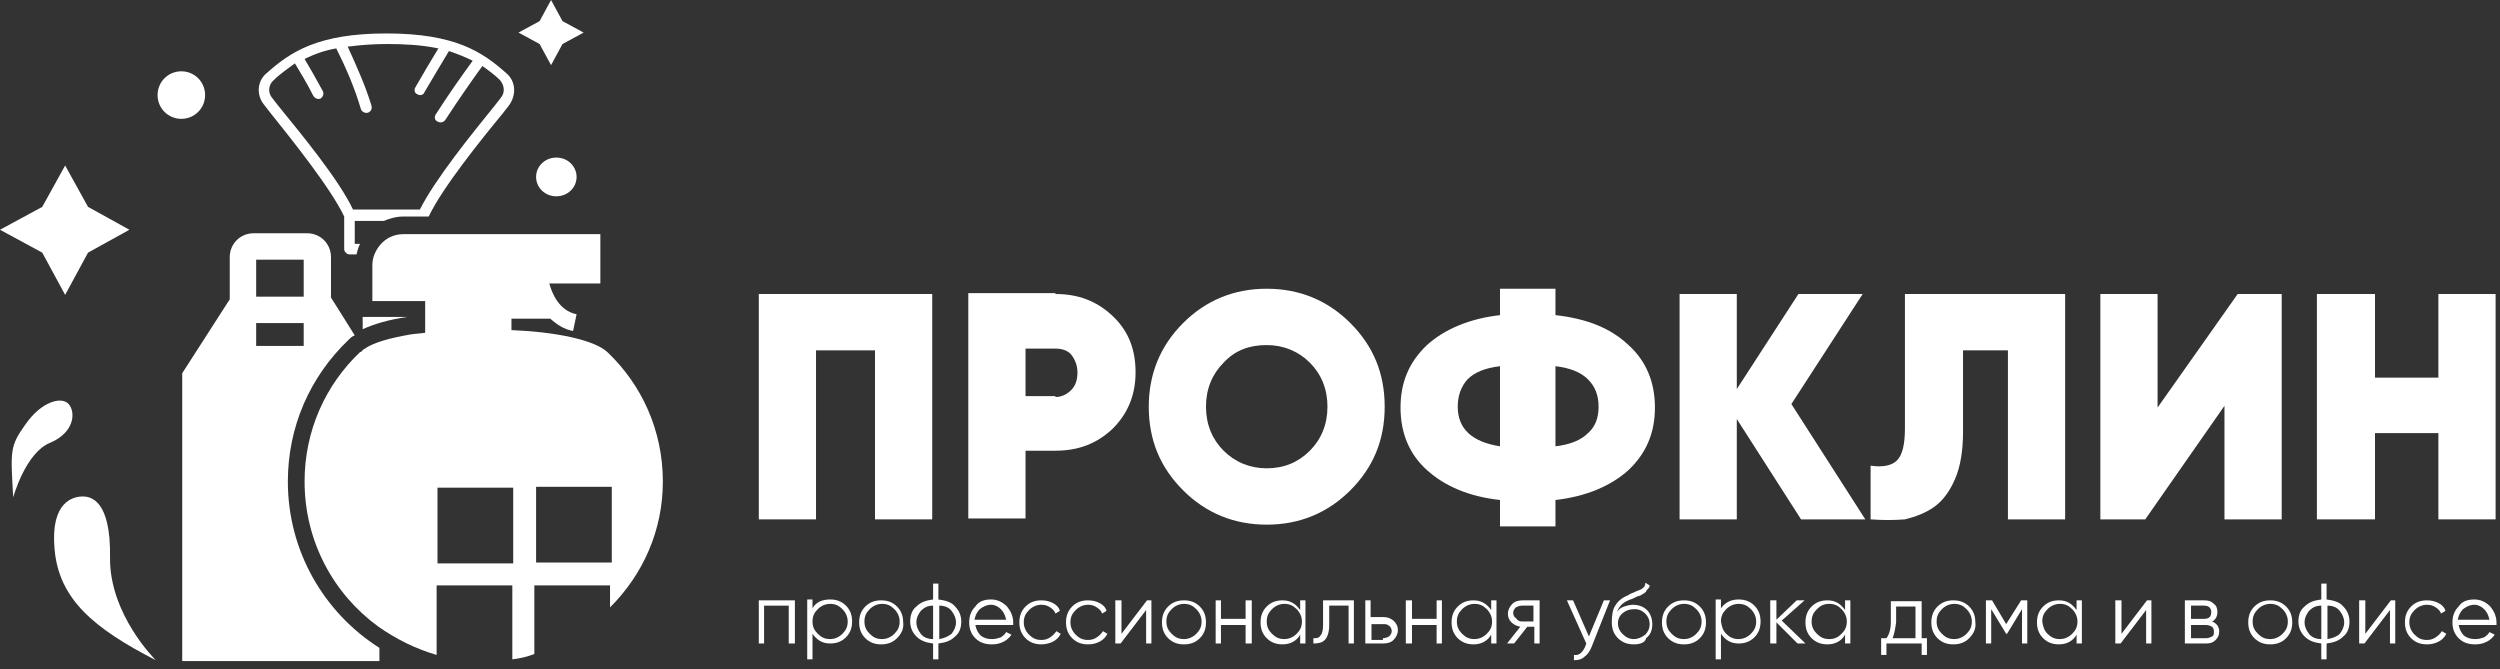 <?xml version="1.0" encoding="UTF-8"?> <svg xmlns="http://www.w3.org/2000/svg" width="284" height="76" viewBox="0 0 284 76" fill="none"><rect x="0" y="0" width="284" height="76" fill="#333333" stroke="none"/> <path d="M105.9 33.4V59H99.4V39.8H92.7V59H86.2V33.4H105.9Z" fill="white"></path> <path d="M119.9 33.4C122.5 33.4 124.6 34.2 126.4 35.9C128.2 37.6 129 39.7 129 42.3C129 44.9 128.1 47 126.4 48.7C124.6 50.4 122.5 51.2 119.9 51.2H116.5V58.9H110V33.3H119.9V33.4ZM119.9 45.1C120.6 45.1 121.2 44.8 121.7 44.3C122.2 43.8 122.4 43.1 122.4 42.3C122.4 41.5 122.1 40.8 121.7 40.3C121.3 39.8 120.6 39.6 119.9 39.6H116.5V45H119.9V45.1Z" fill="white"></path> <path d="M153.4 55.7C150.8 58.3 147.6 59.6 143.9 59.6C140.2 59.6 137 58.3 134.4 55.7C131.8 53.1 130.5 50 130.5 46.2C130.5 42.5 131.8 39.3 134.4 36.7C137 34.1 140.2 32.8 143.9 32.8C147.6 32.8 150.8 34.1 153.4 36.7C156 39.3 157.3 42.4 157.3 46.2C157.3 50 156 53.1 153.4 55.7ZM139 51.2C140.3 52.5 142 53.2 143.9 53.2C145.9 53.2 147.5 52.5 148.8 51.2C150.1 49.9 150.8 48.2 150.8 46.2C150.8 44.2 150.1 42.5 148.8 41.2C147.5 39.9 145.8 39.2 143.9 39.2C141.9 39.2 140.3 39.8 139 41.2C137.7 42.5 137 44.2 137 46.2C137 48.2 137.7 49.9 139 51.2Z" fill="white"></path> <path d="M185 39.2C187 41 188 43.4 188 46.3C188 49.2 187 51.5 185 53.4C183 55.2 180.2 56.4 176.7 56.8V59.8H170.4V56.8C166.8 56.4 164.1 55.2 162.1 53.4C160.1 51.6 159.1 49.2 159.1 46.3C159.1 43.4 160.1 41.1 162.1 39.2C164.1 37.4 166.9 36.2 170.4 35.8V32.8H176.7V35.8C180.3 36.2 183 37.3 185 39.2ZM165.6 46.2C165.6 48.7 167.2 50.2 170.4 50.7V41.6C168.7 41.8 167.5 42.3 166.7 43.1C166 43.9 165.6 44.9 165.6 46.2ZM176.7 50.7C178.4 50.5 179.6 50 180.4 49.2C181.2 48.5 181.6 47.5 181.6 46.2C181.6 44.9 181.2 43.9 180.4 43.1C179.6 42.3 178.4 41.8 176.7 41.6V50.7Z" fill="white"></path> <path d="M211.9 59H204.6L197.3 47.6V59H190.8V33.4H197.3V44.2L204.3 33.4H211.6L203.5 45.9L211.9 59Z" fill="white"></path> <path d="M212.5 59V52.9C213.9 53.1 214.9 52.9 215.5 52.3C216.1 51.7 216.4 50.5 216.4 48.7V33.4H234.6V59H228.1V39.8H223V49.1C223 51.2 222.7 53 222.1 54.4C221.5 55.8 220.7 56.9 219.7 57.6C218.7 58.3 217.6 58.7 216.4 59C215.1 59.1 213.9 59.1 212.5 59Z" fill="white"></path> <path d="M252.7 59V46.1L243.7 59H238.6V33.4H245.1V46.3L254.2 33.4H259.2V59H252.7Z" fill="white"></path> <path d="M277 33.4H283.5V59H277V49.2H269.8V59H263.2V33.4H269.8V42.9H277V33.4Z" fill="white"></path> <path d="M90.3 68.2V73.1H89.6V68.8H86.8V73.1H86.2V68.2H90.3Z" fill="white"></path> <path d="M94.3 68.1C95 68.1 95.6 68.3 96.1 68.8C96.6 69.3 96.8 69.9 96.8 70.6C96.8 71.3 96.6 71.9 96.1 72.4C95.6 72.9 95 73.1 94.3 73.1C93.4 73.1 92.8 72.7 92.3 72V74.9H91.7V68.1H92.3V69.1C92.7 68.4 93.4 68.1 94.3 68.1ZM92.9 72C93.3 72.4 93.7 72.6 94.3 72.6C94.8 72.6 95.3 72.4 95.7 72C96.1 71.6 96.3 71.2 96.3 70.6C96.3 70.1 96.1 69.6 95.7 69.2C95.3 68.8 94.9 68.6 94.3 68.6C93.8 68.6 93.3 68.8 92.9 69.2C92.5 69.6 92.3 70 92.3 70.6C92.3 71.2 92.5 71.6 92.9 72Z" fill="white"></path> <path d="M101.9 72.5C101.4 73 100.8 73.2 100.1 73.2C99.4 73.2 98.8 73 98.3 72.5C97.8 72 97.6 71.4 97.6 70.7C97.6 70 97.8 69.4 98.3 68.9C98.8 68.4 99.4 68.2 100.1 68.2C100.8 68.2 101.4 68.4 101.9 68.9C102.4 69.4 102.6 70 102.6 70.7C102.7 71.4 102.4 72 101.9 72.5ZM98.8 72C99.2 72.4 99.6 72.6 100.2 72.6C100.7 72.6 101.2 72.4 101.6 72C102 71.6 102.2 71.2 102.2 70.6C102.2 70.1 102 69.6 101.6 69.2C101.2 68.8 100.8 68.6 100.2 68.6C99.7 68.6 99.2 68.8 98.8 69.2C98.4 69.6 98.2 70 98.2 70.6C98.2 71.2 98.4 71.6 98.8 72Z" fill="white"></path> <path d="M108.5 68.9C109 69.4 109.2 70 109.2 70.6C109.2 71.3 109 71.9 108.5 72.3C108 72.8 107.4 73 106.6 73.1V74.9H106V73.1C105.2 73 104.6 72.8 104.1 72.3C103.6 71.8 103.4 71.2 103.4 70.6C103.4 69.9 103.6 69.3 104.1 68.9C104.6 68.4 105.2 68.2 106 68.1V66.3H106.6V68.1C107.4 68.2 108.1 68.4 108.5 68.9ZM104.6 69.4C104.3 69.8 104.1 70.2 104.1 70.7C104.1 71.2 104.3 71.6 104.6 72C104.9 72.4 105.4 72.6 106 72.6V68.8C105.4 68.8 105 69 104.6 69.4ZM106.7 72.6C107.3 72.5 107.7 72.3 108.1 72C108.4 71.6 108.6 71.2 108.6 70.7C108.6 70.2 108.4 69.8 108.1 69.4C107.8 69 107.3 68.8 106.7 68.8V72.6Z" fill="white"></path> <path d="M112.6 68.1C113.3 68.1 113.9 68.4 114.4 68.9C114.8 69.4 115.1 70 115.1 70.7C115.1 70.8 115.1 70.9 115.1 71H110.8C110.9 71.5 111.1 71.9 111.4 72.2C111.8 72.5 112.2 72.6 112.7 72.6C113.1 72.6 113.4 72.5 113.7 72.4C114 72.2 114.2 72 114.3 71.8L114.9 72.1C114.7 72.4 114.4 72.7 114 72.9C113.6 73.1 113.2 73.2 112.7 73.2C111.9 73.2 111.3 73 110.8 72.5C110.3 72 110.1 71.4 110.1 70.7C110.1 70 110.3 69.4 110.8 68.9C111.2 68.3 111.8 68.1 112.6 68.1ZM112.6 68.7C112.1 68.7 111.7 68.9 111.3 69.2C111 69.5 110.8 69.9 110.7 70.4H114.3C114.2 69.9 114 69.5 113.7 69.2C113.4 68.9 113 68.7 112.6 68.7Z" fill="white"></path> <path d="M118.3 73.2C117.6 73.2 117 73 116.5 72.5C116 72 115.8 71.4 115.8 70.7C115.8 70 116 69.4 116.5 68.9C117 68.4 117.6 68.2 118.3 68.2C118.8 68.2 119.2 68.3 119.6 68.5C120 68.7 120.3 69 120.4 69.4L119.9 69.7C119.8 69.4 119.6 69.2 119.3 69C119 68.8 118.7 68.7 118.3 68.7C117.8 68.7 117.3 68.9 116.9 69.3C116.5 69.7 116.3 70.1 116.3 70.7C116.3 71.2 116.5 71.7 116.9 72.1C117.3 72.5 117.7 72.7 118.3 72.7C118.7 72.7 119 72.6 119.3 72.4C119.6 72.2 119.8 72 120 71.7L120.5 72C120.3 72.4 120 72.7 119.6 72.9C119.2 73.1 118.7 73.2 118.3 73.2Z" fill="white"></path> <path d="M123.6 73.2C122.9 73.2 122.3 73 121.8 72.5C121.3 72 121.1 71.4 121.1 70.7C121.1 70 121.3 69.4 121.8 68.9C122.3 68.4 122.9 68.2 123.6 68.2C124.1 68.2 124.5 68.3 124.9 68.5C125.3 68.7 125.6 69 125.7 69.4L125.2 69.7C125.1 69.4 124.9 69.2 124.6 69C124.3 68.8 124 68.7 123.6 68.7C123.1 68.7 122.6 68.9 122.2 69.3C121.8 69.7 121.6 70.1 121.6 70.7C121.6 71.2 121.8 71.7 122.2 72.1C122.6 72.5 123 72.7 123.6 72.7C124 72.7 124.3 72.6 124.6 72.4C124.9 72.2 125.1 72 125.3 71.7L125.8 72C125.6 72.4 125.3 72.7 124.9 72.9C124.5 73.1 124.1 73.2 123.6 73.2Z" fill="white"></path> <path d="M130.3 68.2H130.8V73.1H130.2V69.3L127.3 73.1H126.7V68.2H127.4V72L130.3 68.2Z" fill="white"></path> <path d="M136.3 72.5C135.8 73 135.2 73.2 134.5 73.2C133.8 73.2 133.2 73 132.7 72.5C132.2 72 132 71.4 132 70.7C132 70 132.2 69.4 132.7 68.9C133.2 68.4 133.8 68.2 134.5 68.2C135.2 68.2 135.8 68.4 136.3 68.9C136.8 69.4 137 70 137 70.7C137 71.4 136.8 72 136.3 72.5ZM133.1 72C133.5 72.4 133.9 72.6 134.5 72.6C135 72.6 135.5 72.4 135.9 72C136.3 71.6 136.5 71.2 136.5 70.6C136.5 70.1 136.3 69.6 135.9 69.2C135.5 68.8 135.1 68.6 134.5 68.6C134 68.6 133.5 68.8 133.1 69.2C132.7 69.6 132.5 70 132.5 70.6C132.5 71.2 132.7 71.6 133.1 72Z" fill="white"></path> <path d="M141.5 68.2H142.2V73.1H141.5V71H138.7V73.1H138.1V68.2H138.7V70.3H141.5V68.2Z" fill="white"></path> <path d="M147.7 68.2H148.3V73.1H147.7V72.1C147.3 72.8 146.6 73.2 145.7 73.2C145 73.2 144.4 73 143.9 72.5C143.4 72 143.2 71.4 143.2 70.7C143.2 70 143.4 69.4 143.9 68.9C144.4 68.4 145 68.2 145.7 68.2C146.6 68.2 147.2 68.6 147.7 69.3V68.2ZM144.5 72C144.9 72.4 145.3 72.6 145.9 72.6C146.4 72.6 146.9 72.4 147.3 72C147.7 71.6 147.9 71.2 147.9 70.6C147.9 70.1 147.7 69.6 147.3 69.2C146.9 68.8 146.5 68.6 145.9 68.6C145.4 68.6 144.9 68.8 144.5 69.2C144.1 69.6 143.9 70 143.9 70.6C143.9 71.2 144.1 71.6 144.5 72Z" fill="white"></path> <path d="M153.8 68.2V73.1H153.2V68.8H151V71C151 71.8 150.8 72.4 150.5 72.7C150.2 73 149.8 73.1 149.2 73.1V72.5C149.6 72.5 149.8 72.5 150 72.2C150.2 72 150.3 71.6 150.3 71V68.2H153.8Z" fill="white"></path> <path d="M157.1 70.1C157.6 70.1 157.9 70.2 158.3 70.5C158.6 70.8 158.8 71.1 158.8 71.6C158.8 72 158.6 72.4 158.3 72.7C158 73 157.6 73.1 157.1 73.1H155.1V68.2H155.7V70.1H157.1ZM157.1 72.5C157.4 72.5 157.6 72.4 157.8 72.3C158 72.1 158.1 71.9 158.1 71.7C158.1 71.5 158 71.2 157.8 71.1C157.6 70.9 157.4 70.9 157.1 70.9H155.8V72.7H157.1V72.5Z" fill="white"></path> <path d="M163.2 68.2H163.8V73.1H163.2V71H160.4V73.1H159.7V68.2H160.4V70.3H163.2V68.2Z" fill="white"></path> <path d="M169.4 68.2H170V73.1H169.4V72.1C169 72.8 168.3 73.2 167.4 73.2C166.7 73.2 166.1 73 165.6 72.5C165.1 72 164.9 71.4 164.9 70.7C164.9 70 165.1 69.4 165.6 68.9C166.1 68.4 166.7 68.2 167.4 68.2C168.3 68.2 168.9 68.6 169.4 69.3V68.2ZM166.1 72C166.5 72.4 166.9 72.6 167.5 72.6C168 72.6 168.5 72.4 168.9 72C169.3 71.6 169.5 71.2 169.5 70.6C169.5 70.1 169.3 69.6 168.9 69.2C168.5 68.8 168.1 68.6 167.5 68.6C167 68.6 166.5 68.8 166.1 69.2C165.7 69.6 165.5 70 165.5 70.6C165.5 71.2 165.7 71.6 166.1 72Z" fill="white"></path> <path d="M174.9 68.2V73.1H174.3V71.2H173.5L172 73.1H171.2L172.7 71.2C172.3 71.1 172 71 171.7 70.7C171.4 70.4 171.3 70.1 171.3 69.7C171.3 69.3 171.5 68.9 171.8 68.6C172.1 68.3 172.5 68.2 173 68.2H174.9ZM172.9 70.6H174.2V68.8H172.9C172.6 68.8 172.4 68.9 172.2 69C172 69.2 171.9 69.4 171.9 69.6C171.9 69.9 172 70.1 172.2 70.2C172.4 70.5 172.6 70.6 172.9 70.6Z" fill="white"></path> <path d="M182.2 68.2H182.9L180.8 73.5C180.6 74 180.3 74.4 180 74.6C179.7 74.9 179.3 75 178.8 75V74.4C179.4 74.5 179.8 74.1 180.1 73.4L180.2 73.1L178 68.2H178.7L180.5 72.3L182.2 68.2Z" fill="white"></path> <path d="M185.6 73.2C184.9 73.2 184.3 73 183.8 72.5C183.3 72 183.1 71.4 183.1 70.7C183.1 69.9 183.2 69.2 183.5 68.8C183.7 68.4 184.2 67.9 185 67.6C185.1 67.5 185.3 67.4 185.6 67.3C185.8 67.2 186 67.1 186.1 67.1C186.2 67 186.4 67 186.5 66.9C186.6 66.8 186.8 66.7 186.8 66.6C186.9 66.5 186.9 66.3 186.9 66.2L187.4 66.5C187.4 66.7 187.3 66.8 187.2 66.9C187.1 67 187 67.1 187 67.2C186.9 67.3 186.8 67.4 186.6 67.5C186.4 67.6 186.3 67.7 186.2 67.7C186.1 67.7 185.9 67.8 185.7 67.9C185.5 68 185.3 68.1 185.2 68.1C184.7 68.3 184.4 68.5 184.2 68.7C184 68.9 183.8 69.2 183.7 69.5C183.9 69.2 184.2 69 184.5 68.9C184.8 68.8 185.2 68.7 185.5 68.7C186.1 68.7 186.7 68.9 187.1 69.3C187.5 69.7 187.7 70.3 187.7 70.9C187.7 71.6 187.5 72.1 187 72.5C186.9 73 186.3 73.2 185.6 73.2ZM185.6 72.6C186.1 72.6 186.5 72.4 186.9 72.1C187.2 71.8 187.4 71.4 187.4 70.9C187.4 70.4 187.2 70 186.9 69.7C186.6 69.4 186.2 69.2 185.7 69.2C185.2 69.2 184.8 69.3 184.4 69.6C184 69.9 183.8 70.3 183.8 70.8C183.8 71.3 184 71.7 184.3 72C184.7 72.4 185.1 72.6 185.6 72.6Z" fill="white"></path> <path d="M193.1 72.5C192.6 73 192 73.2 191.3 73.2C190.6 73.2 190 73 189.5 72.5C189 72 188.8 71.4 188.8 70.7C188.8 70 189 69.4 189.5 68.9C190 68.4 190.6 68.2 191.3 68.2C192 68.2 192.6 68.4 193.1 68.9C193.6 69.4 193.8 70 193.8 70.7C193.8 71.4 193.6 72 193.1 72.5ZM189.9 72C190.3 72.4 190.7 72.6 191.3 72.6C191.8 72.6 192.3 72.4 192.7 72C193.1 71.6 193.3 71.2 193.3 70.6C193.3 70.1 193.1 69.6 192.7 69.2C192.3 68.8 191.9 68.6 191.3 68.6C190.8 68.6 190.3 68.8 189.9 69.2C189.5 69.6 189.3 70 189.3 70.6C189.3 71.2 189.5 71.6 189.9 72Z" fill="white"></path> <path d="M197.5 68.1C198.2 68.1 198.8 68.3 199.3 68.8C199.8 69.3 200 69.9 200 70.6C200 71.3 199.8 71.9 199.3 72.4C198.8 72.9 198.2 73.1 197.5 73.1C196.6 73.1 196 72.7 195.5 72V74.9H194.9V68.1H195.5V69.1C196 68.4 196.7 68.1 197.5 68.1ZM196.1 72C196.5 72.4 196.9 72.6 197.5 72.6C198 72.6 198.5 72.4 198.9 72C199.3 71.6 199.5 71.2 199.5 70.6C199.5 70.1 199.3 69.6 198.9 69.2C198.5 68.8 198.1 68.6 197.5 68.6C197 68.6 196.5 68.8 196.1 69.2C195.7 69.6 195.5 70 195.5 70.6C195.6 71.2 195.7 71.6 196.1 72Z" fill="white"></path> <path d="M205.1 73.1H204.2L201.8 70.7V73.1H201.1V68.2H201.8V70.4L204.1 68.2H205L202.4 70.5L205.1 73.1Z" fill="white"></path> <path d="M209.6 68.2H210.2V73.1H209.6V72.1C209.2 72.8 208.5 73.2 207.6 73.2C206.9 73.2 206.3 73 205.8 72.5C205.3 72 205.1 71.4 205.1 70.7C205.1 70 205.3 69.4 205.8 68.9C206.3 68.4 206.9 68.2 207.6 68.2C208.5 68.2 209.1 68.6 209.6 69.3V68.2ZM206.4 72C206.8 72.4 207.2 72.6 207.8 72.6C208.4 72.6 208.8 72.4 209.2 72C209.6 71.6 209.8 71.2 209.8 70.6C209.8 70.1 209.6 69.6 209.2 69.2C208.8 68.8 208.4 68.6 207.8 68.6C207.2 68.6 206.8 68.8 206.4 69.2C206 69.6 205.8 70 205.8 70.6C205.8 71.2 206 71.6 206.4 72Z" fill="white"></path> <path d="M218.2 72.5H218.9V74.4H218.3V73.1H214.3V74.4H213.7V72.5H214.3C214.6 72.1 214.8 71.5 214.8 70.7V68.3H218.3V72.5H218.2ZM215 72.5H217.6V68.9H215.4V70.7C215.3 71.4 215.2 72 215 72.5Z" fill="white"></path> <path d="M223.7 72.5C223.2 73 222.6 73.2 221.9 73.2C221.2 73.2 220.6 73 220.1 72.5C219.6 72 219.4 71.4 219.4 70.7C219.4 70 219.6 69.4 220.1 68.9C220.6 68.4 221.2 68.2 221.9 68.2C222.6 68.2 223.2 68.4 223.7 68.9C224.2 69.4 224.4 70 224.4 70.7C224.5 71.4 224.2 72 223.7 72.5ZM220.6 72C221 72.4 221.4 72.6 222 72.6C222.5 72.6 223 72.4 223.4 72C223.8 71.6 224 71.2 224 70.6C224 70.1 223.8 69.6 223.4 69.2C223 68.8 222.6 68.6 222 68.6C221.5 68.6 221 68.8 220.6 69.2C220.2 69.6 220 70 220 70.6C220 71.2 220.2 71.6 220.6 72Z" fill="white"></path> <path d="M230.3 68.2V73.1H229.7V69.2L228 72H227.9L226.2 69.2V73.1H225.6V68.2H226.3L227.9 70.9L229.6 68.2H230.3Z" fill="white"></path> <path d="M235.9 68.2H236.5V73.1H235.9V72.1C235.5 72.8 234.8 73.2 233.9 73.2C233.2 73.2 232.6 73 232.1 72.5C231.6 72 231.4 71.4 231.4 70.7C231.4 70 231.6 69.4 232.1 68.9C232.6 68.4 233.2 68.2 233.9 68.2C234.8 68.2 235.4 68.6 235.9 69.3V68.2ZM232.6 72C233 72.4 233.4 72.6 234 72.6C234.5 72.6 235 72.4 235.4 72C235.8 71.6 236 71.2 236 70.6C236 70.1 235.8 69.6 235.4 69.2C235 68.8 234.6 68.6 234 68.6C233.5 68.6 233 68.8 232.6 69.2C232.2 69.6 232 70 232 70.6C232.1 71.2 232.2 71.6 232.6 72Z" fill="white"></path> <path d="M243.9 68.2H244.4V73.1H243.8V69.3L240.9 73.1H240.3V68.2H241V72L243.9 68.2Z" fill="white"></path> <path d="M251.3 70.6C251.8 70.8 252.1 71.2 252.1 71.7C252.1 72.1 252 72.4 251.7 72.7C251.4 73 251.1 73.1 250.6 73.1H248.2V68.2H250.4C250.9 68.2 251.2 68.3 251.5 68.6C251.8 68.8 251.9 69.2 251.9 69.5C251.9 70 251.7 70.4 251.3 70.6ZM250.4 68.8H248.9V70.3H250.4C251 70.3 251.2 70 251.2 69.5C251.2 69.3 251.1 69.1 251 69C250.9 68.9 250.7 68.8 250.4 68.8ZM250.6 72.5C250.9 72.5 251.1 72.4 251.3 72.3C251.5 72.2 251.5 72 251.5 71.7C251.5 71.5 251.4 71.3 251.3 71.2C251.1 71.1 250.9 71 250.6 71H248.9V72.5H250.6Z" fill="white"></path> <path d="M259.7 72.5C259.2 73 258.6 73.2 257.9 73.2C257.2 73.2 256.6 73 256.1 72.5C255.6 72 255.4 71.4 255.4 70.7C255.4 70 255.6 69.4 256.1 68.9C256.6 68.4 257.2 68.2 257.9 68.2C258.6 68.2 259.2 68.4 259.7 68.9C260.2 69.4 260.4 70 260.4 70.7C260.4 71.4 260.2 72 259.7 72.5ZM256.5 72C256.9 72.4 257.3 72.6 257.9 72.6C258.4 72.6 258.9 72.4 259.3 72C259.7 71.6 259.9 71.2 259.9 70.6C259.9 70.1 259.7 69.6 259.3 69.2C258.9 68.8 258.5 68.6 257.9 68.6C257.4 68.6 256.9 68.8 256.5 69.2C256.1 69.6 255.9 70 255.9 70.6C255.9 71.2 256.1 71.6 256.5 72Z" fill="white"></path> <path d="M266.2 68.9C266.7 69.4 266.9 70 266.9 70.6C266.9 71.3 266.7 71.9 266.2 72.3C265.7 72.8 265.1 73 264.3 73.1V74.9H263.7V73.1C262.9 73 262.3 72.8 261.8 72.3C261.3 71.8 261.1 71.2 261.1 70.6C261.1 69.9 261.3 69.3 261.8 68.9C262.3 68.4 262.9 68.2 263.7 68.1V66.3H264.3V68.1C265.1 68.2 265.8 68.4 266.2 68.9ZM262.3 69.4C262 69.8 261.8 70.2 261.8 70.7C261.8 71.2 262 71.6 262.3 72C262.6 72.4 263.1 72.6 263.7 72.6V68.8C263.1 68.8 262.7 69 262.3 69.4ZM264.4 72.6C265 72.5 265.5 72.3 265.8 72C266.1 71.6 266.3 71.2 266.3 70.7C266.3 70.2 266.1 69.8 265.8 69.4C265.5 69 265 68.8 264.4 68.8V72.6Z" fill="white"></path> <path d="M271.6 68.2H272.1V73.1H271.5V69.3L268.6 73.1H268V68.2H268.7V72L271.6 68.2Z" fill="white"></path> <path d="M275.7 73.2C275 73.2 274.4 73 273.9 72.5C273.4 72 273.2 71.4 273.2 70.7C273.2 70 273.4 69.4 273.9 68.9C274.4 68.4 275 68.2 275.7 68.2C276.2 68.2 276.6 68.3 277 68.5C277.4 68.7 277.7 69 277.8 69.4L277.3 69.7C277.2 69.4 277 69.2 276.7 69C276.4 68.8 276.1 68.7 275.7 68.7C275.2 68.7 274.7 68.9 274.3 69.3C273.9 69.7 273.7 70.1 273.7 70.7C273.7 71.2 273.9 71.7 274.3 72.1C274.7 72.5 275.1 72.7 275.7 72.7C276.1 72.7 276.4 72.6 276.7 72.4C277 72.2 277.2 72 277.4 71.7L277.9 72C277.7 72.4 277.4 72.7 277 72.9C276.6 73.1 276.2 73.2 275.7 73.2Z" fill="white"></path> <path d="M281.1 68.1C281.8 68.1 282.4 68.4 282.9 68.9C283.3 69.4 283.6 70 283.6 70.7C283.6 70.8 283.6 70.9 283.6 71H279.3C279.4 71.5 279.6 71.9 279.9 72.2C280.3 72.5 280.7 72.6 281.2 72.6C281.6 72.6 281.9 72.5 282.2 72.4C282.5 72.2 282.7 72 282.8 71.8L283.4 72.1C283.2 72.4 282.9 72.7 282.5 72.9C282.1 73.1 281.7 73.2 281.2 73.2C280.4 73.2 279.8 73 279.3 72.5C278.8 72 278.6 71.4 278.6 70.7C278.6 70 278.8 69.4 279.3 68.9C279.7 68.3 280.3 68.1 281.1 68.1ZM281.1 68.7C280.6 68.7 280.2 68.9 279.8 69.2C279.5 69.5 279.3 69.9 279.2 70.4H282.8C282.7 69.9 282.5 69.5 282.2 69.2C281.9 68.9 281.5 68.7 281.1 68.7Z" fill="white"></path> <path d="M57.5 8.3C54.8 5.9 51.7 3.8 43.9 3.8C36.1 3.8 33 5.9 30.3 8.3C29.2 9.2 29.1 10.8 30 11.9L30.7 12.8C33.1 15.8 37.6 21.4 39.1 24.6V28.3C39.1 28.6 39.4 28.9 39.7 28.9H40.5C40.6 28.5 40.7 28.1 40.9 27.7H40.3V25.1H43.6C44.3 24.8 45 24.6 45.8 24.6H48.7C50.2 21.4 54.7 15.8 57.1 12.9L57.8 12C58.7 10.8 58.6 9.2 57.5 8.3ZM56.9 11.1L56.2 12C53.6 15.2 49.4 20.4 47.7 23.8H40.1C38.5 20.4 34.2 15.2 31.6 12L30.9 11.1C30.4 10.5 30.5 9.6 31.1 9.1C31.8 8.4 32.7 7.8 33.5 7.2C34.1 8.2 34.9 9.5 35.6 10.9C35.8 11.2 36.1 11.3 36.4 11.2C36.7 11 36.8 10.7 36.7 10.4C36 9.1 35.2 7.7 34.6 6.7C35.8 6.1 37 5.7 38.2 5.5C39.3 7.7 40.3 10 41 12.4C41.1 12.7 41.5 12.9 41.8 12.8C42.1 12.7 42.3 12.4 42.2 12C41.5 9.7 40.5 7.5 39.5 5.3C41 5.1 42.5 5 44 5C45.9 5 47.9 5.1 49.8 5.5C49 6.8 48 8.5 47.2 9.9C47 10.2 47.1 10.6 47.4 10.7C47.7 10.9 48.1 10.8 48.2 10.5C49.1 9 50.2 7.1 51 5.8C51.9 6.1 52.9 6.5 53.7 6.9C52.6 8.4 50.9 10.8 49.5 13C49.3 13.3 49.4 13.7 49.7 13.8C50 14 50.4 13.9 50.6 13.6C52.1 11.3 53.7 9 54.8 7.5C55.5 8 56.2 8.5 56.8 9.1C57.3 9.7 57.4 10.5 56.9 11.1ZM41.2 36V37.4C42.5 36.8 44.2 36.3 46.3 36H41.2Z" fill="white"></path> <path d="M32.7 54.7C32.7 48.5 35.2 42.8 39.6 38.6C39.8 38.4 40 38.2 40.3 38.1L37.6 33.8V29.2C37.6 27.7 36.4 26.5 34.9 26.5H28.8C27.3 26.5 26.1 27.7 26.1 29.2V34L20.7 42.4V75.1H43.1V73.6C36.8 69.6 32.7 62.6 32.7 54.7ZM29.1 29.5H34.5V33.7H29.1V29.5ZM29.1 36.7H34.5V39.3H29.1V36.7Z" fill="white"></path> <path d="M23.3 10.8C23.3 12.3 22.1 13.5 20.6 13.5C19.1 13.5 17.9 12.3 17.9 10.8C17.9 9.3 19.1 8.1 20.6 8.1C22.1 8.1 23.3 9.3 23.3 10.8Z" fill="white"></path> <path d="M65.5 20.1C65.5 21.3 64.5 22.3 63.2 22.3C61.9 22.3 60.9 21.3 60.9 20.1C60.9 18.9 61.9 17.9 63.2 17.9C64.5 17.9 65.5 18.9 65.5 20.1Z" fill="white"></path> <path d="M63.9 2.4L66.3 3.7L63.9 5L62.6 7.4L61.3 5L58.9 3.7L61.3 2.4L62.6 0L63.9 2.4Z" fill="white"></path> <path d="M10 23.5L14.7 26.1L10 28.7L7.4 33.5L4.8 28.7L0 26.1L4.8 23.5L7.4 18.8L10 23.5Z" fill="white"></path> <path d="M17.7 75C17.7 75 12.4 69.8 12.5 63.3C12.6 56.8 10.3 56.4 9.4 56.4C8.4 56.4 5.7 56.9 6.2 62.4C6.7 68.1 10.7 71.4 17.7 75Z" fill="white"></path> <path d="M1.5 56.5C1.5 56.5 2.9 51.4 5.7 50.3C8.5 49.1 8.6 46.8 7.8 45.9C7 45 4.7 45.6 2.9 48.2C1.1 50.7 1.2 51.2 1.5 56.5Z" fill="white"></path> <path d="M75.3 54.7C75.3 48.9 72.9 43.7 69 40C67.5 38.6 63.1 37.7 58.1 37.5V36.2H62.5C63.2 36.8 64 37.4 65.1 37.6L65.5 35.7C63.5 35.3 62.7 33.3 62.4 32.2H68.2V26.6H45.8C44.7 26.6 43.8 27.1 43.2 27.8C42.7 28.4 42.3 29.2 42.3 30.1V34.2H48.3V37.8C47.7 37.9 47.2 37.9 46.6 38C44.3 38.4 42.4 38.9 41.3 39.7C41.3 39.7 41.2 39.7 41.2 39.8C41.1 39.9 41 40 40.9 40C37 43.7 34.6 48.9 34.6 54.7C34.6 61.5 37.9 67.5 43 71.2C45 72.6 47.2 73.7 49.6 74.4V66.5H58.2V74.9C59.1 74.8 59.9 74.6 60.7 74.3V66.5H69.3V69C73.1 65.2 75.3 60.2 75.3 54.7ZM58.3 64H49.7V55.4H58.3V64ZM60.9 55.3H69.5V63.9H60.9V55.3Z" fill="white"></path> <path d="M60.4 32.1C59.2 32.1 58.3 33 58.1 34.2H61.1C60.7 33.4 60.5 32.6 60.4 32.1ZM60.4 32.1C59.2 32.1 58.3 33 58.1 34.2H61.1C60.7 33.4 60.5 32.6 60.4 32.1ZM60.4 32.1C59.2 32.1 58.3 33 58.1 34.2H61.1C60.7 33.4 60.5 32.6 60.4 32.1Z" fill="white"></path> </svg> 